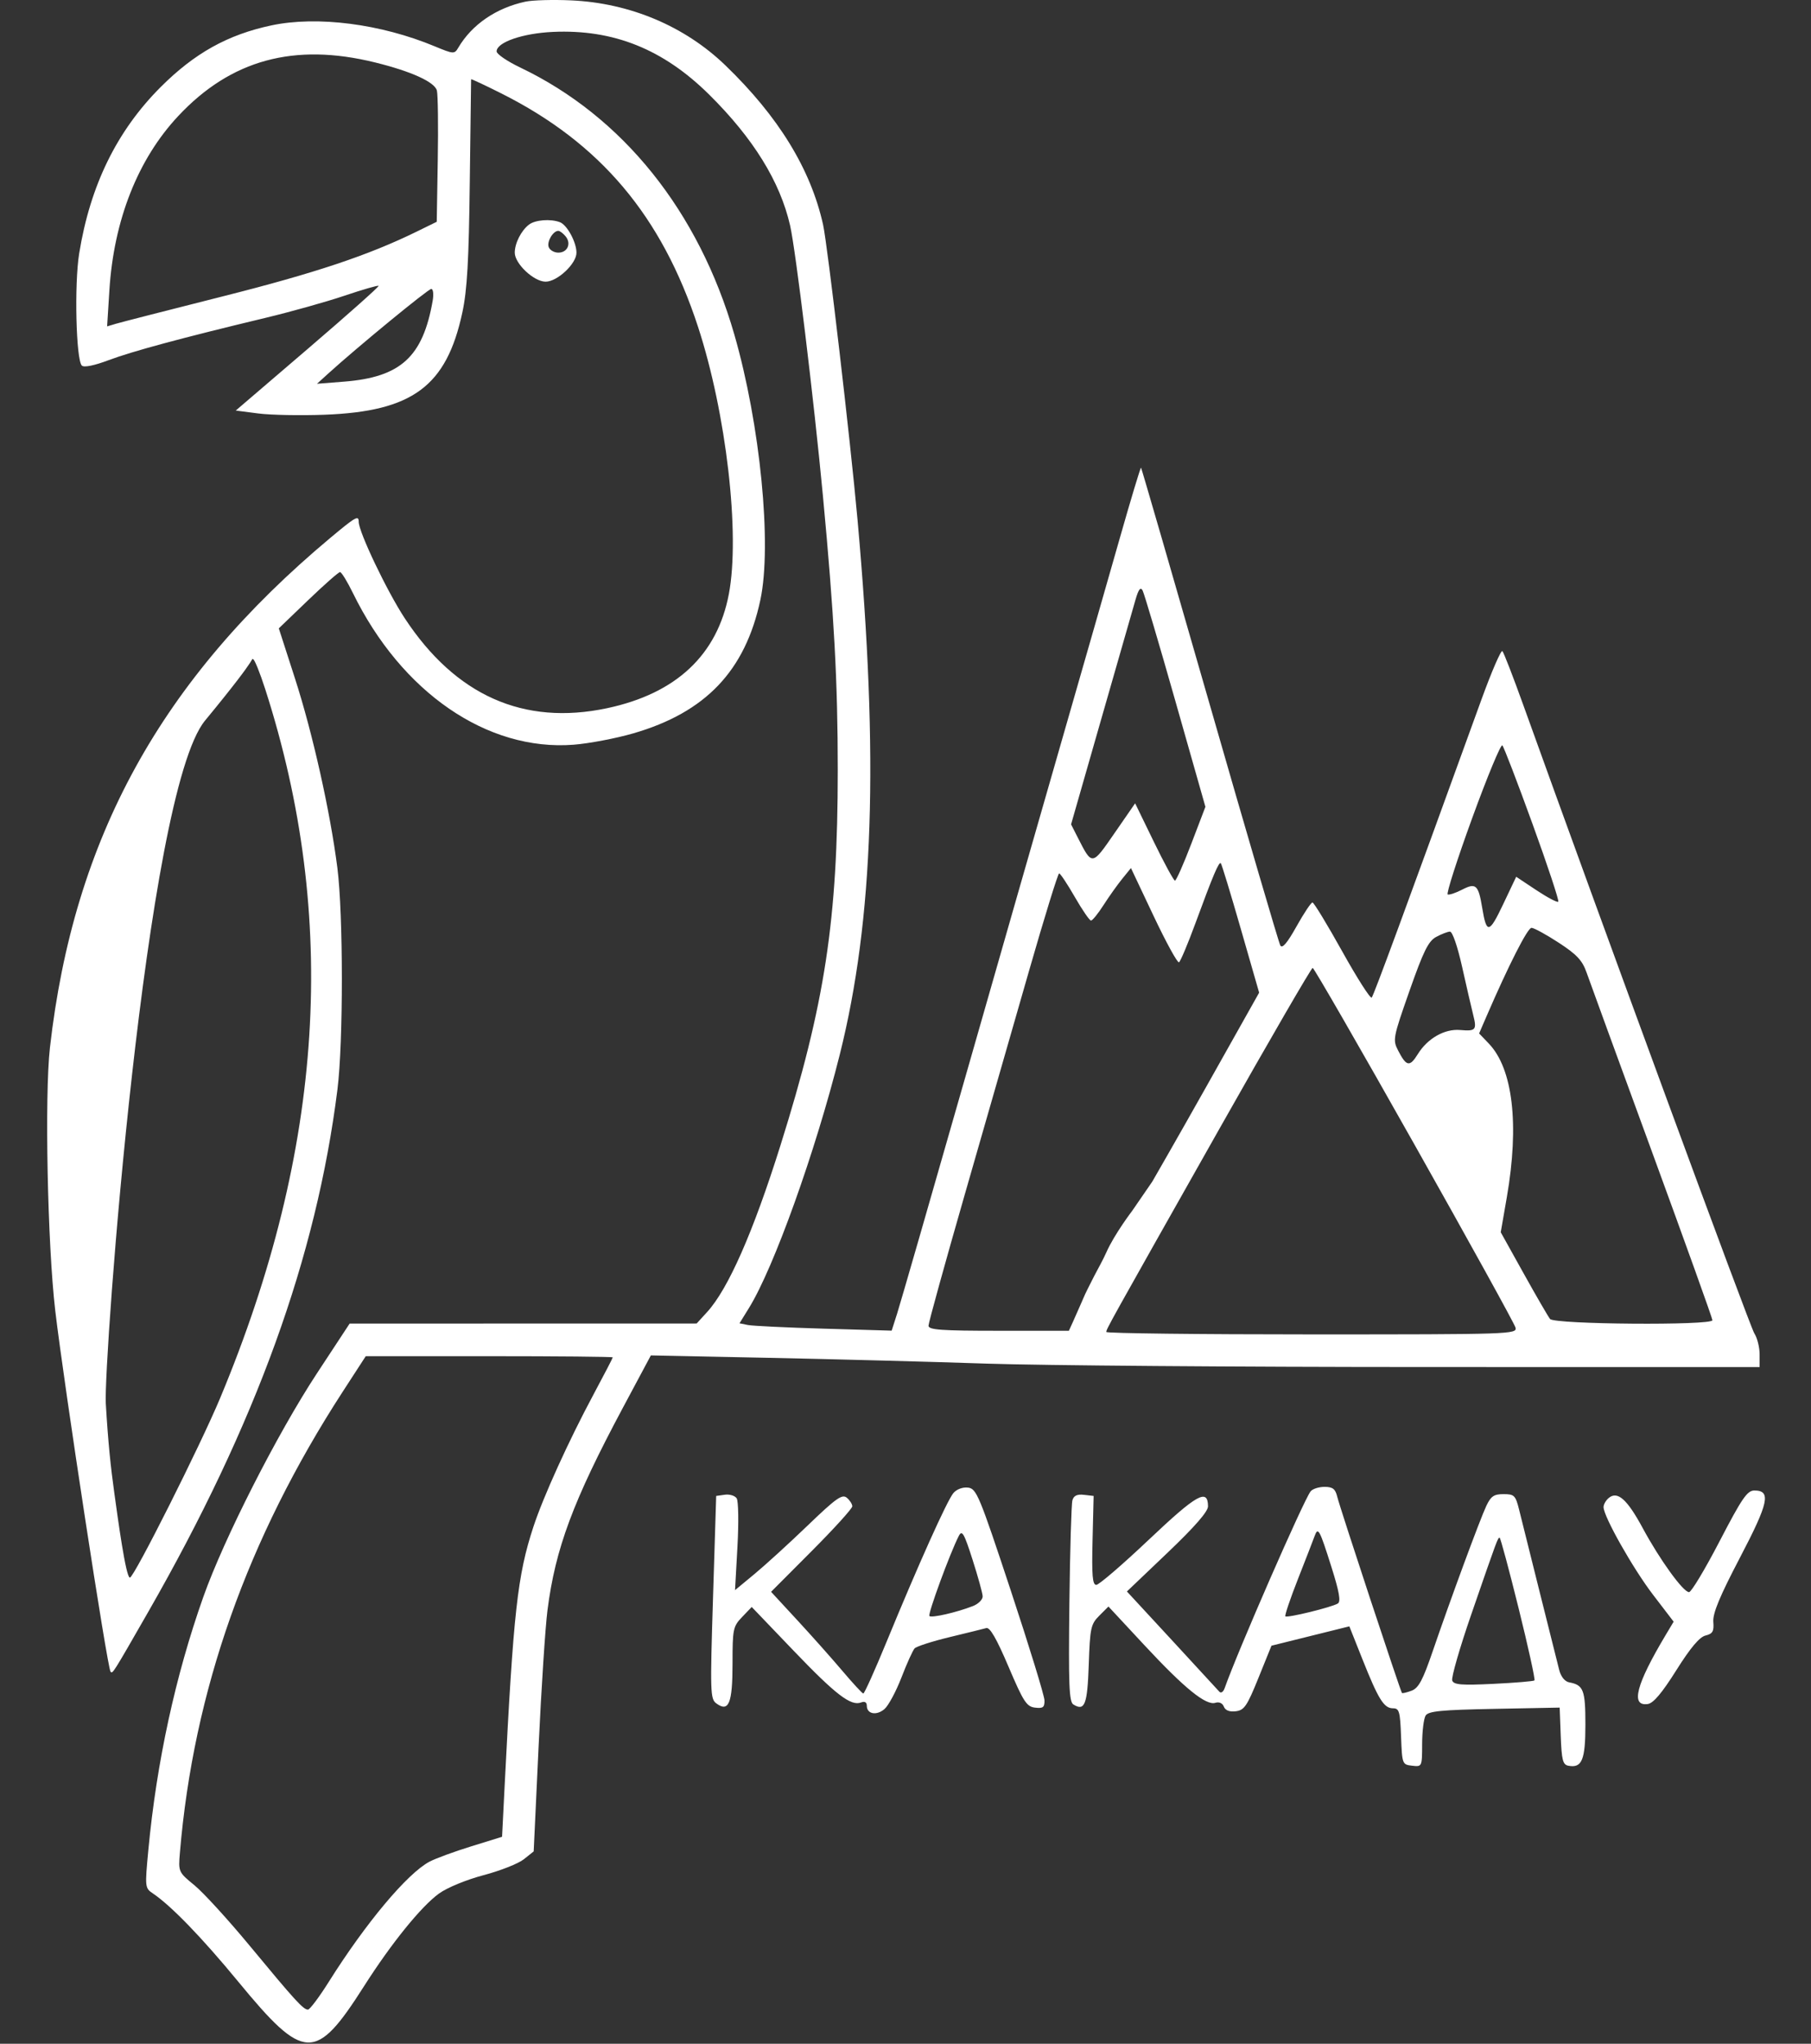 <?xml version="1.0" encoding="UTF-8"?> <svg xmlns="http://www.w3.org/2000/svg" width="499" height="563" viewBox="0 0 499 563" fill="none"><rect x="0" y="0" width="499" height="563" fill="#333333" stroke="none"/><path fill-rule="evenodd" clip-rule="evenodd" d="M144.8 0.451C136.688 2.196 130.016 6.771 126.258 13.166C125.22 14.933 124.969 14.917 119.758 12.75C104.894 6.568 87.415 4.324 74.838 6.983C62.775 9.533 53.618 14.628 44.25 24.002C32.184 36.076 24.836 51.095 21.81 69.867C20.451 78.291 20.947 99.105 22.544 100.702C23.128 101.286 25.906 100.73 29.91 99.226C36.447 96.771 50.103 93.087 73.139 87.565C80.18 85.877 89.998 83.125 94.958 81.448C99.918 79.772 104.129 78.557 104.316 78.748C104.503 78.94 95.724 86.746 84.808 96.096L64.959 113.096L71.148 113.897C74.553 114.338 82.738 114.498 89.338 114.254C113.659 113.354 123.024 106.425 127.392 86.096C128.725 79.892 129.186 71.809 129.444 50.096C129.627 34.696 129.791 21.978 129.808 21.835C129.824 21.691 133.551 23.435 138.088 25.711C165.414 39.414 182.348 59.489 192.327 90.011C200.125 113.864 203.965 147.11 200.83 163.636C197.645 180.432 186.299 191.061 167.25 195.097C144.293 199.96 125.511 191.602 111.505 170.289C106.613 162.844 98.838 146.548 98.838 143.738C98.838 141.863 97.996 142.34 91.014 148.178C44.338 187.205 20.304 230.887 13.761 288.582C12.262 301.805 13.096 343.017 15.229 361.096C17.663 381.727 29.587 459.536 30.464 460.513C31.035 461.149 31.026 461.162 40.813 444.096C70.508 392.311 87.18 346.291 92.981 300.096C94.607 287.145 94.595 251.91 92.961 239.096C90.976 223.541 86.157 202.011 81.273 186.886L76.821 173.096L84.889 165.346C89.326 161.084 93.286 157.596 93.689 157.596C94.092 157.596 95.686 160.184 97.231 163.346C110.621 190.748 134.242 206.986 158.044 205.151C162.283 204.824 169.692 203.414 174.508 202.019C194.432 196.245 205.342 184.786 209.512 165.253C212.746 150.106 209.478 116.873 202.318 92.096C192.511 58.158 171.571 32.07 143.312 18.584C139.751 16.884 136.838 14.893 136.838 14.159C136.838 11.653 144.001 9.172 152.338 8.79C169.016 8.026 182.764 13.544 195.428 26.085C207.565 38.104 214.931 50.015 217.698 62.096C219.241 68.832 224.253 110.102 226.746 136.596C229.831 169.387 230.838 187.96 230.837 212.079C230.836 253.48 227.329 276.437 215.025 315.596C207.531 339.445 200.652 355.07 194.845 361.427L191.951 364.596L144.144 364.607L96.338 364.618L87.338 378.309C76.406 394.938 61.704 423.863 56.011 439.941C48.328 461.639 43.151 485.467 40.878 509.596C39.91 519.868 39.937 520.128 42.113 521.587C47.101 524.931 55.683 533.795 65.595 545.84C83.83 568 86.952 568.113 100.338 547.096C107.83 535.332 116.05 525.18 120.962 521.621C123.206 519.996 128.498 517.817 133.256 516.56C137.85 515.347 142.833 513.377 144.33 512.184L147.05 510.015L148.407 481.056C149.154 465.128 150.252 448.271 150.848 443.596C153.013 426.592 157.909 413.453 171.66 387.74L179.338 373.383L211.838 374.049C229.713 374.415 256.713 375.132 271.838 375.643C286.963 376.153 341.075 376.576 392.088 376.583L484.838 376.596V373.061C484.838 371.116 484.181 368.523 483.378 367.297C482.197 365.494 441.715 255.421 419.68 194.096C416.913 186.396 414.344 179.771 413.971 179.373C413.598 178.975 410.971 185.05 408.135 192.873C387.062 250.993 378.518 274.193 377.959 274.809C377.603 275.201 373.943 269.471 369.825 262.074C365.707 254.678 362.023 248.62 361.637 248.611C361.251 248.603 359.272 251.571 357.239 255.207C354.651 259.834 353.31 261.404 352.769 260.438C352.344 259.679 343.595 229.816 333.326 194.077C323.056 158.337 314.54 128.978 314.4 128.833C314.26 128.689 311.615 137.464 308.521 148.333C305.427 159.203 298.361 183.846 292.82 203.096C287.278 222.346 275.088 264.871 265.731 297.596C256.373 330.321 248.036 359.226 247.203 361.829L245.689 366.562L227.013 366.015C216.742 365.715 207.308 365.259 206.049 365.003L203.759 364.538L206.37 360.317C213.222 349.237 224.656 317.347 231.367 290.596C240.725 253.293 242.2 208.957 236.274 143.096C234.313 121.298 228.013 67.38 226.785 61.875C223.363 46.546 214.493 32.094 199.839 17.972C188.662 7.201 173.564 0.843 157.416 0.105C152.423 -0.123 146.746 0.033 144.8 0.451ZM103.338 17.199C113.386 19.676 119.802 22.6 120.384 24.967C120.673 26.138 120.78 34.746 120.623 44.096L120.338 61.096L114.838 63.792C101.545 70.307 86.87 75.21 61.491 81.614C46.557 85.383 33.253 88.792 31.927 89.19L29.517 89.913L30.137 80.005C31.348 60.658 37.974 43.868 49.089 31.987C63.613 16.46 81.055 11.706 103.338 17.199ZM145.751 61.878C143.599 63.53 141.838 67.008 141.838 69.607C141.838 72.645 147.106 77.596 150.338 77.596C153.562 77.596 158.838 72.647 158.838 69.623C158.838 66.725 156.27 61.976 154.293 61.217C151.712 60.227 147.475 60.555 145.751 61.878ZM155.827 65.083C157.489 67.085 156.382 69.596 153.838 69.596C152.703 69.596 151.514 68.915 151.195 68.083C150.62 66.586 152.381 63.596 153.838 63.596C154.253 63.596 155.149 64.265 155.827 65.083ZM119.22 82.846C116.517 98.32 110.408 103.898 94.808 105.132L87.338 105.724L90.436 102.91C98.482 95.602 117.975 79.596 118.829 79.596C119.361 79.596 119.535 81.044 119.22 82.846ZM323.874 193.177L332.137 222.258L328.254 232.427C326.119 238.02 324.092 242.596 323.75 242.596C323.409 242.596 320.799 237.804 317.951 231.946L312.773 221.296L307.092 229.515C300.822 238.587 300.958 238.573 296.902 230.596L295.122 227.096L303.434 198.096C308.006 182.146 312.261 167.319 312.891 165.148C313.709 162.331 314.263 161.615 314.824 162.648C315.258 163.444 319.33 177.182 323.874 193.177ZM73.081 189.846C93.344 252.801 89.296 316.532 60.677 385.096C55.198 398.224 36.912 434.596 35.792 434.596C34.68 434.596 32.5 418.5 31.5 411.299C30.5 404.098 29.804 397.627 29.152 386.635C28.5 375.643 40 218.5 56.5 198.5C73 178.5 68.73 181.596 69.739 181.596C70.117 181.596 71.621 185.309 73.081 189.846ZM422.279 227.001C426.45 238.498 429.639 248.129 429.365 248.402C429.092 248.676 426.371 247.241 423.319 245.215L417.77 241.531L414.148 249.159C410.32 257.22 409.596 257.335 408.401 250.076C407.362 243.76 406.659 243.12 402.903 245.062C401.143 245.973 399.341 246.578 398.899 246.407C398.457 246.236 401.497 236.753 405.655 225.335C409.813 213.916 413.548 204.916 413.956 205.335C414.363 205.753 418.109 215.503 422.279 227.001ZM341.878 255.847L346.942 273.454L332.286 299.52C324.225 313.856 317.5 325.5 317.5 325.5L312 333.5C312 333.5 307.085 339.937 304.838 345C303.908 347.096 302.563 349.468 301.5 351.5C300.395 353.612 299 356.5 299 356.5C299 356.5 296.441 362.374 295.612 364.192L294.517 366.596H275.177C259.29 366.596 255.838 366.347 255.838 365.199C255.838 364.431 260.348 348.119 265.86 328.949C271.373 309.78 279.34 282.058 283.566 267.346C287.792 252.633 291.511 240.596 291.831 240.596C292.151 240.596 294.094 243.521 296.15 247.096C298.207 250.671 300.215 253.595 300.613 253.594C301.012 253.593 302.562 251.681 304.058 249.344C305.554 247.008 307.868 243.754 309.2 242.113L311.621 239.13L317.867 252.337C321.302 259.601 324.448 265.337 324.859 265.083C325.27 264.829 327.298 260.015 329.366 254.386C334.263 241.057 335.86 237.284 336.385 237.81C336.621 238.046 339.093 246.163 341.878 255.847ZM429.449 259.668C434.479 262.945 435.986 264.556 437.166 267.918C437.973 270.216 446.104 292.499 455.236 317.437C464.367 342.375 471.838 363.187 471.838 363.687C471.838 365.181 428.283 364.849 427.096 363.346C426.554 362.659 423.276 357.003 419.812 350.779L413.513 339.461L415.192 329.779C418.658 309.779 416.854 294.397 410.231 287.485L407.552 284.688L409.626 279.892C415.717 265.806 420.911 255.596 421.986 255.596C422.653 255.596 426.011 257.429 429.449 259.668ZM402.868 266.346C404.064 271.709 405.435 277.646 405.913 279.54C406.974 283.738 406.651 284.116 402.314 283.742C398.043 283.374 393.355 286.039 390.684 290.352C388.427 293.996 387.533 293.842 385.243 289.411C383.714 286.456 383.819 285.904 388.374 272.942C392.212 262.019 393.574 259.265 395.712 258.103C397.156 257.318 398.868 256.658 399.516 256.636C400.2 256.613 401.605 260.683 402.868 266.346ZM389.713 315.248C404.769 341.97 417.309 364.68 417.579 365.715C418.057 367.54 416.39 367.596 361.455 367.596C330.315 367.596 304.838 367.295 304.838 366.927C304.838 366.11 305.059 365.714 336.053 310.846C349.802 286.509 361.34 266.611 361.694 266.629C362.048 266.647 374.657 288.526 389.713 315.248ZM168.838 373.921C168.838 374.1 166.444 378.712 163.518 384.171C156.671 396.946 149.676 412.346 146.967 420.61C142.571 434.022 141.48 443.852 139.043 492.044L138.338 505.993L129.838 508.623C125.163 510.069 119.988 511.97 118.338 512.847C112.202 516.109 100.791 529.728 90.562 545.999C87.935 550.177 85.365 553.596 84.851 553.596C83.567 553.596 81.306 551.119 68.848 536.059C62.916 528.888 56.051 521.373 53.593 519.358C49.16 515.726 49.126 515.649 49.568 510.395C53.318 465.814 68.104 423.961 94.453 383.346L100.779 373.596H134.808C153.525 373.596 168.838 373.742 168.838 373.921ZM262.701 411.299C260.978 413.32 253.033 431.001 244.258 452.346C241.036 460.183 238.161 466.566 237.869 466.529C237.577 466.492 234.982 463.679 232.102 460.279C229.222 456.878 223.625 450.588 219.663 446.301L212.46 438.506L223.649 427.285C229.803 421.114 234.838 415.564 234.838 414.953C234.838 414.341 234.157 413.276 233.324 412.585C232.046 411.524 230.372 412.712 222.574 420.212C217.494 425.098 210.906 431.109 207.933 433.569L202.529 438.041L203.194 426.069C203.561 419.484 203.467 413.494 202.986 412.759C202.505 412.023 201.038 411.573 199.725 411.759L197.338 412.096L196.467 440.021C195.649 466.267 195.705 468.025 197.385 469.254C200.812 471.76 201.838 469.23 201.838 458.278C201.838 448.749 201.981 448.056 204.483 445.444L207.129 442.683L218.633 454.691C230.31 466.879 234.461 470.062 237.275 468.982C238.264 468.602 238.838 468.933 238.838 469.882C238.838 472.188 241.515 472.69 243.715 470.796C244.801 469.861 246.904 465.946 248.389 462.096C249.873 458.246 251.502 454.646 252.007 454.096C252.512 453.546 256.843 452.15 261.632 450.994C266.42 449.838 270.979 448.713 271.763 448.494C272.759 448.216 274.601 451.414 277.87 459.096C282.003 468.809 282.86 470.133 285.194 470.412C287.392 470.675 287.831 470.338 287.795 468.412C287.771 467.138 283.584 453.496 278.489 438.096C269.823 411.898 269.066 410.077 266.73 409.799C265.263 409.624 263.602 410.243 262.701 411.299ZM361.115 410.846C359.154 413.378 341.069 454.772 337.45 465.013C337.066 466.101 336.426 466.534 335.971 466.013C335.531 465.509 329.621 459.092 322.838 451.753L310.506 438.411L321.687 427.753C329.188 420.604 332.863 416.391 332.853 414.953C332.818 409.92 329.755 411.645 316.582 424.114C309.329 430.979 302.798 436.596 302.068 436.596C301.021 436.596 300.804 434.009 301.04 424.346L301.338 412.096L298.674 411.788C296.793 411.57 295.857 412.011 295.49 413.288C295.204 414.282 294.828 427.149 294.654 441.881C294.392 464.092 294.579 468.814 295.747 469.538C298.891 471.485 299.616 469.605 299.995 458.538C300.341 448.437 300.56 447.419 302.895 445.084L305.421 442.558L315.336 453.22C326.384 465.101 332.302 469.901 334.889 469.08C335.915 468.754 336.847 469.177 337.214 470.133C337.613 471.172 338.758 471.619 340.495 471.413C342.833 471.135 343.606 469.999 346.75 462.224L350.338 453.351L361.068 450.685L371.797 448.019L375.393 457.057C379.803 468.142 381.33 470.596 383.819 470.596C385.541 470.596 385.786 471.45 386.046 478.346C386.333 485.975 386.381 486.101 389.088 486.412C391.83 486.728 391.838 486.71 391.853 480.412C391.862 476.938 392.295 473.421 392.816 472.596C393.587 471.376 397.118 471.031 411.757 470.75L429.75 470.403L430.044 478.239C430.292 484.851 430.619 486.128 432.136 486.418C435.884 487.134 436.838 484.838 436.838 475.096C436.838 465.537 436.318 464.178 432.373 463.447C431.181 463.225 430.105 461.907 429.634 460.089C429.208 458.443 426.783 448.771 424.245 438.596C421.707 428.421 419.151 418.183 418.566 415.846C417.589 411.947 417.235 411.596 414.283 411.596C411.634 411.596 410.795 412.17 409.534 414.846C407.764 418.6 399.661 440.571 394.738 454.961C392.046 462.832 390.878 465.01 388.962 465.739C387.641 466.241 386.44 466.527 386.293 466.374C385.885 465.949 369.238 415.482 368.472 412.346C367.934 410.144 367.23 409.596 364.941 409.596C363.369 409.596 361.647 410.159 361.115 410.846ZM473.803 424.596C469.803 432.296 466.02 438.596 465.397 438.596C463.791 438.596 457.344 429.687 452.644 420.974C448.348 413.01 445.687 410.646 443.274 412.649C442.484 413.305 441.838 414.437 441.838 415.165C441.838 417.75 449.939 432.089 455.504 439.355L461.154 446.732L458.953 450.414C450.78 464.092 449.22 470.115 454.033 469.416C455.57 469.193 457.946 466.379 461.884 460.118C465.775 453.933 468.279 450.956 469.935 450.548C471.921 450.059 472.294 449.405 472.084 446.777C471.898 444.446 473.851 439.739 479.409 429.121C487.359 413.935 488.076 410.596 483.389 410.596C481.427 410.596 479.969 412.725 473.803 424.596ZM270.76 439.725C270.803 440.62 269.6 441.837 268.088 442.428C263.598 444.182 256.677 445.769 256.088 445.179C255.582 444.673 261.82 427.681 264.194 423.096C265.079 421.389 265.63 422.341 267.957 429.596C269.456 434.271 270.718 438.829 270.76 439.725ZM366.86 431.666C369.017 438.49 369.494 441.191 368.634 441.722C366.963 442.755 354.673 445.764 354.172 445.263C353.942 445.034 355.503 440.402 357.641 434.971C359.778 429.54 361.833 424.244 362.206 423.203C363.171 420.514 363.557 421.217 366.86 431.666ZM418.441 443.05C421.093 453.75 423.055 462.69 422.801 462.918C422.546 463.146 417.468 463.57 411.517 463.86C402.681 464.291 400.594 464.124 400.144 462.951C399.841 462.16 402.19 453.995 405.365 444.805C412.582 423.914 412.7 423.596 413.204 423.596C413.432 423.596 415.789 432.35 418.441 443.05Z" fill="white"></path></svg> 